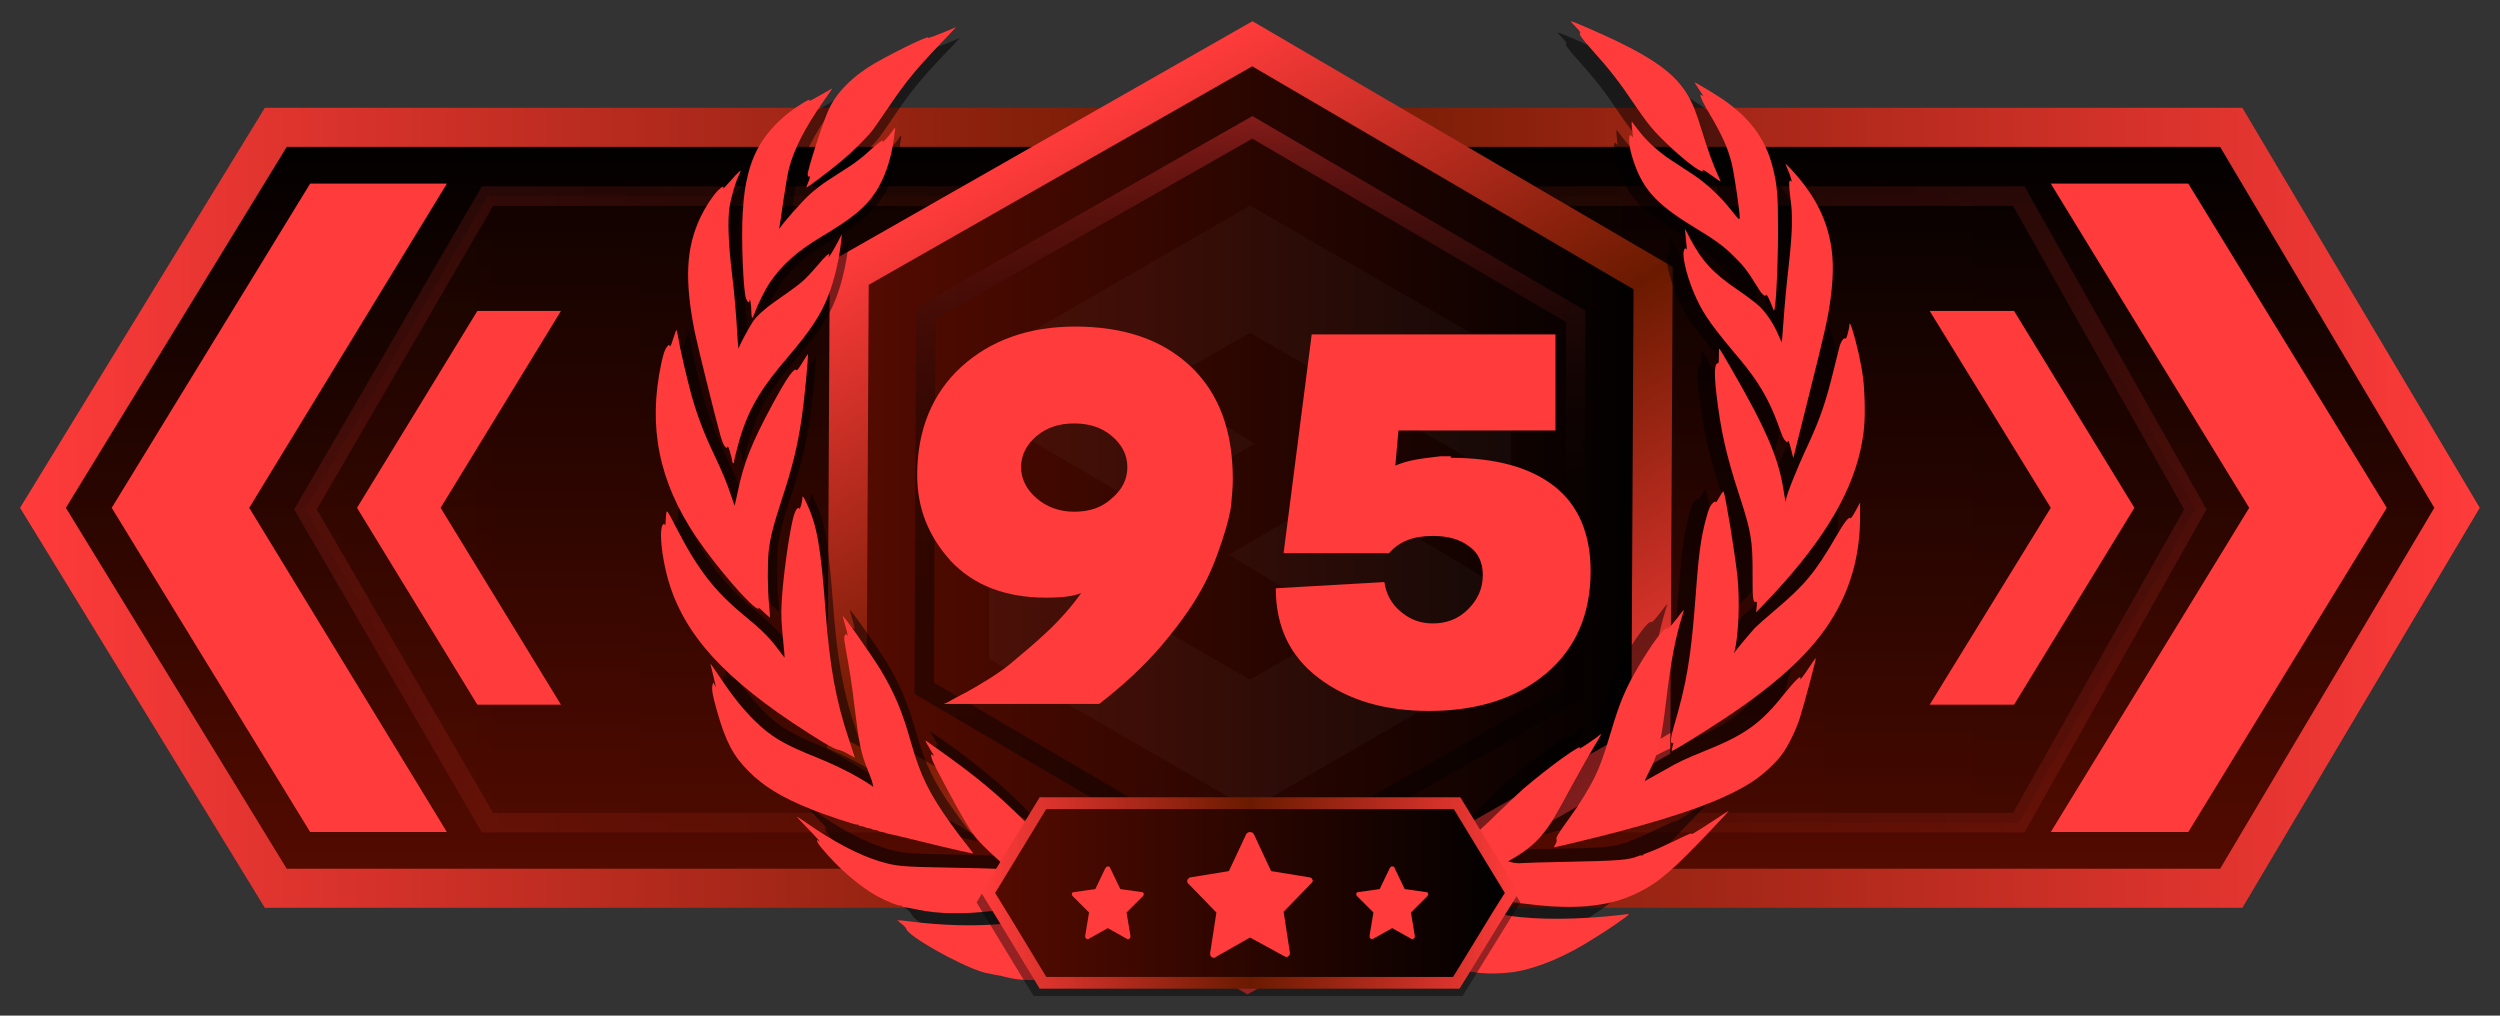 <?xml version="1.0" encoding="utf-8"?>
<!-- Generator: Adobe Illustrator 26.5.0, SVG Export Plug-In . SVG Version: 6.00 Build 0)  -->
<!DOCTYPE svg PUBLIC "-//W3C//DTD SVG 1.1//EN" "http://www.w3.org/Graphics/SVG/1.1/DTD/svg11.dtd">
<svg version="1.1" id="Слой_1" xmlns:x="http://ns.adobe.com/Extensibility/1.0/" xmlns:i="http://ns.adobe.com/AdobeIllustrator/10.0/" xmlns:graph="http://ns.adobe.com/Graphs/1.0/"
	 xmlns="http://www.w3.org/2000/svg" xmlns:xlink="http://www.w3.org/1999/xlink" x="0px" y="0px" width="32px" height="13px"
	 viewBox="0 0 32 13" enable-background="new 0 0 32 13" xml:space="preserve">
<rect x="0" y="0" width="32" height="13" fill="#333333" stroke="none"/>
<g id="Слой_2_00000130634481425766484510000018359620943738379160_">
	
		<linearGradient id="bf40b9e8-0c94-42ad-80ba-5cf3e3f7e7f9_00000016067827478472711310000009926870516182797755_" gradientUnits="userSpaceOnUse" x1="16" y1="997.369" x2="16" y2="987.631" gradientTransform="matrix(1 0 0 1 0 -986)">
		<stop  offset="2.200000e-06" style="stop-color:#550B00"/>
		<stop  offset="1" style="stop-color:#000000"/>
	</linearGradient>
	
		<linearGradient id="bf40b9e8-0c94-42ad-80ba-5cf3e3f7e7f9_00000021087177246347409520000006870153369586741647_" gradientUnits="userSpaceOnUse" x1="0.261" y1="-978.5" x2="31.737" y2="-978.5" gradientTransform="matrix(1 0 0 -1 0 -972)">
		<stop  offset="6.000000e-07" style="stop-color:#FF3B3B"/>
		<stop  offset="0.501" style="stop-color:#6A1A00"/>
		<stop  offset="1" style="stop-color:#FF3B3B"/>
	</linearGradient>
	
		<polygon id="bf40b9e8-0c94-42ad-80ba-5cf3e3f7e7f9" fill="url(#bf40b9e8-0c94-42ad-80ba-5cf3e3f7e7f9_00000016067827478472711310000009926870516182797755_)" stroke="url(#bf40b9e8-0c94-42ad-80ba-5cf3e3f7e7f9_00000021087177246347409520000006870153369586741647_)" stroke-width="0.5" stroke-miterlimit="10" points="
		28.56,11.37 3.53,11.37 0.55,6.5 3.53,1.63 28.56,1.63 31.45,6.5 	"/>
	
		<linearGradient id="bf40b9e8-0c94-42ad-80ba-5cf3e3f7e7f9_00000121251724383135266510000015700542420047937155_" gradientUnits="userSpaceOnUse" x1="3.91" y1="992.518" x2="28.096" y2="992.518" gradientTransform="matrix(1 0 0 1 0 -986)">
		<stop  offset="2.200000e-06" style="stop-color:#550B00"/>
		<stop  offset="1" style="stop-color:#000000"/>
	</linearGradient>
	
		<linearGradient id="bf40b9e8-0c94-42ad-80ba-5cf3e3f7e7f9_00000064339979901089181880000011418001941616956844_" gradientUnits="userSpaceOnUse" x1="3.766" y1="-978.518" x2="28.239" y2="-978.518" gradientTransform="matrix(1 0 0 -1 0 -972)">
		<stop  offset="3.000000e-07" style="stop-color:#FF3B3B"/>
		<stop  offset="0.501" style="stop-color:#6A1A00"/>
		<stop  offset="1" style="stop-color:#FF3B3B"/>
	</linearGradient>
	
		<polygon id="bf40b9e8-0c94-42ad-80ba-5cf3e3f7e7f9_00000037673398340690878230000005844033888105696945_" opacity="0.15" fill="url(#bf40b9e8-0c94-42ad-80ba-5cf3e3f7e7f9_00000121251724383135266510000015700542420047937155_)" stroke="url(#bf40b9e8-0c94-42ad-80ba-5cf3e3f7e7f9_00000064339979901089181880000011418001941616956844_)" stroke-width="0.25" stroke-miterlimit="10" enable-background="new    " points="
		25.84,10.53 6.24,10.53 3.91,6.52 6.24,2.51 25.84,2.51 28.1,6.52 	"/>
	<g id="chevron_right">
		<g>
			<polygon fill="#FF3B3B" points="30.55,6.5 28.01,10.65 26.25,10.65 28.79,6.5 26.25,2.35 28.01,2.35 			"/>
		</g>
	</g>
	<g id="chevron_left">
		<g>
			<polygon fill="#FF3B3B" points="3.19,6.5 5.72,10.65 3.97,10.65 1.43,6.5 3.97,2.35 5.72,2.35 			"/>
		</g>
	</g>
	<g id="chevron_left_small">
		<g>
			<polygon fill="#FF3B3B" points="5.64,6.5 7.18,9.02 6.11,9.02 4.57,6.5 6.11,3.98 7.18,3.98 			"/>
		</g>
	</g>
	<g id="chevron_right_small">
		<g>
			<polygon fill="#FF3B3B" points="27.32,6.5 25.78,9.02 24.7,9.02 26.25,6.5 24.7,3.98 25.78,3.98 			"/>
		</g>
	</g>
</g>
<linearGradient id="SVGID_1_" gradientUnits="userSpaceOnUse" x1="10.842" y1="992.5" x2="21.158" y2="992.5" gradientTransform="matrix(1 0 0 1 0 -986)">
	<stop  offset="2.200000e-06" style="stop-color:#550B00"/>
	<stop  offset="1" style="stop-color:#000000"/>
</linearGradient>
<linearGradient id="SVGID_00000059995437928119253450000009139683716275277239_" gradientUnits="userSpaceOnUse" x1="18.704" y1="997.184" x2="13.296" y2="987.816" gradientTransform="matrix(1 0 0 1 0 -986)">
	<stop  offset="6.000000e-07" style="stop-color:#FF3B3B"/>
	<stop  offset="0.501" style="stop-color:#6A1A00"/>
	<stop  offset="1" style="stop-color:#FF3B3B"/>
</linearGradient>
<polygon fill="url(#SVGID_1_)" stroke="url(#SVGID_00000059995437928119253450000009139683716275277239_)" stroke-width="0.5" stroke-miterlimit="10" points="
	16.03,0.56 21.16,3.56 21.13,9.5 15.97,12.44 10.84,9.44 10.87,3.5 "/>
<linearGradient id="SVGID_00000082369432418642539190000002669169159390512021_" gradientUnits="userSpaceOnUse" x1="16" y1="997.381" x2="16" y2="987.487" gradientTransform="matrix(1 0 0 1 0 -986)">
	<stop  offset="1.065558e-08" style="stop-color:#000000"/>
	<stop  offset="0.373" style="stop-color:#020000"/>
	<stop  offset="0.507" style="stop-color:#090202"/>
	<stop  offset="0.603" style="stop-color:#140505"/>
	<stop  offset="0.68" style="stop-color:#250909"/>
	<stop  offset="0.746" style="stop-color:#3B0E0E"/>
	<stop  offset="0.805" style="stop-color:#571414"/>
	<stop  offset="0.858" style="stop-color:#771C1C"/>
	<stop  offset="0.907" style="stop-color:#9D2424"/>
	<stop  offset="0.952" style="stop-color:#C82E2E"/>
	<stop  offset="0.993" style="stop-color:#F63939"/>
	<stop  offset="1" style="stop-color:#FF3B3B"/>
</linearGradient>
<polygon opacity="0.42" fill="none" stroke="url(#SVGID_00000082369432418642539190000002669169159390512021_)" stroke-width="0.25" stroke-miterlimit="10" enable-background="new    " points="
	16.03,1.63 20.17,4.05 20.15,8.86 15.97,11.24 11.83,8.81 11.85,4.01 "/>
<g id="stilcs_logo" opacity="0.03">
	<polygon fill="#FFFFFF" points="12.66,6.77 12.66,8.43 16,10.36 19.34,8.43 19.34,7.6 17.14,6.28 15.73,7.1 17.22,8 16,8.7 	"/>
	<polygon fill="#FFFFFF" points="16,2.63 19.34,4.56 19.34,6.18 16,4.26 14.83,4.93 16.06,5.68 14.65,6.49 12.66,5.32 12.66,4.56 	
		"/>
</g>
<g id="wreath_00000036943197962810880220000016227338003526784933_" transform="translate(0,1062) scale(0.1,-0.1)" opacity="0.5">
	<path d="M199.96,10615.16c0.45-0.45,0.63-0.72,0.54-0.75c-0.23-0.07,0.2-0.68,1.46-2.07c2.2-2.44,3.36-3.93,5.26-6.76
		c0.68-1.02,1.63-2.31,2.09-2.87c1.28-1.54,4.04-4.07,5.54-5.07c0.63-0.43,1.06-0.56,0.88-0.27c-0.11,0.17,0.32-0.1,1.44-0.9
		c0.44-0.31,0.8-0.56,0.8-0.53c0,0.02-0.16,0.39-0.36,0.83c-0.57,1.27-1.28,3.21-1.93,5.33c-0.33,1.09-0.78,2.39-0.97,2.88
		c-1.45,3.54-3.78,5.56-9.72,8.44c-2.09,1-5.39,2.44-5.63,2.44C199.31,10615.87,199.58,10615.56,199.96,10615.16z"/>
	<path d="M121.82,10614.71c-1.67-0.69-2.52-0.99-2.45-0.86c0.26,0.42-5.62-2.5-7.44-3.7c-2.42-1.6-4.04-3.35-4.92-5.3
		c-0.78-1.75-2.69-7.7-2.6-8.08c0.04-0.16,0.12-0.25,0.18-0.21c0.18,0.11,0.14-0.11-0.12-0.73c-0.13-0.31-0.23-0.59-0.2-0.61
		c0.07-0.07,2.79,1.99,4.33,3.28c1.44,1.2,3.1,2.85,3.91,3.86c0.23,0.3,1.05,1.48,1.83,2.63c2.24,3.31,3.42,4.77,6.6,8.11
		c1.08,1.12,1.95,2.06,1.93,2.05C122.85,10615.14,122.38,10614.93,121.82,10614.71z"/>
	<path d="M214.75,10608.26c0-0.04,0.2-0.37,0.45-0.74c0.68-1,0.72-1.08,0.44-0.86c-0.47,0.37-0.07-0.59,0.88-2.2
		c1.59-2.68,2.31-4.27,2.81-6.23c0.32-1.28,1.06-6.34,1-6.84c-0.04-0.26-0.16-0.14-1.04,0.97c-1.36,1.73-3.11,3.36-4.76,4.45
		c-0.74,0.49-1.96,1.29-2.71,1.78c-1.59,1.04-3.11,2.43-4.09,3.74c-0.38,0.5-0.74,0.97-0.79,1.03c-0.08,0.11-0.05-0.51,0.08-1.59
		c0.05-0.36,0.04-0.38-0.11-0.19c-0.44,0.6-0.44-0.9-0.01-2.4c1.17-4.01,2.87-5.96,7.83-8.96c2.39-1.45,3.48-2.22,4.64-3.35
		c1.26-1.2,1.95-2.07,2.88-3.61c0.8-1.33,1.21-1.75,1.34-1.39c0.06,0.18,0.48-0.67,0.93-1.91c0.24-0.65,0.54,4.74,0.55,9.72
		c0,4.63-0.1,5.82-0.67,8.07c-0.9,3.5-2.8,6.09-6.23,8.44C217.05,10606.97,214.75,10608.36,214.75,10608.26z"/>
	<path d="M106.05,10606.72c-0.75-0.43-1.39-0.78-1.42-0.78c-0.02,0,0,0.06,0.04,0.13c0.18,0.29-1.4-0.65-2.39-1.42
		c-2.83-2.19-4.47-4.6-5.25-7.75c-0.39-1.57-0.51-2.48-0.68-4.83c-0.2-3.04,0.06-9.84,0.43-10.7c0.18-0.44,0.41-0.55,0.43-0.2
		c0.04,0.45,0.2-0.56,0.22-1.3c0-0.43,0.05-0.83,0.1-0.86c0.04-0.05,0.19,0.26,0.35,0.68c0.35,1,1.26,2.81,1.87,3.72
		c1.48,2.19,3.34,3.84,6.4,5.68c3.89,2.32,5.49,3.64,6.75,5.55c1.11,1.69,1.91,3.99,2.26,6.53c0.07,0.56,0.16,1.11,0.18,1.23
		c0.06,0.35-0.11,0.23-0.44-0.31c-0.29-0.44-1.34-1.57-1.12-1.18c0.26,0.44-0.54-0.12-1.83-1.32c-0.54-0.51-1.54-1.28-2.21-1.72
		c-0.66-0.43-1.85-1.2-2.64-1.71c-0.81-0.51-1.89-1.36-2.49-1.92c-0.98-0.92-3.17-3.4-3.53-3.98c-0.16-0.24-0.16-0.23-0.1,0.16
		c0.05,0.23,0.26,1.72,0.49,3.3c0.24,1.59,0.54,3.31,0.67,3.83c0.65,2.48,2.01,5.13,4.34,8.46c1,1.43,1.06,1.52,1,1.52
		C107.42,10607.5,106.8,10607.15,106.05,10606.72z"/>
	<path d="M226.33,10597.43c0.35-0.77,0.61-1.75,0.38-1.42c-0.25,0.37-0.28-0.51-0.07-2.01c0.32-2.25,0.28-4.31-0.23-8.74
		c-0.24-2.07-0.51-5-0.61-6.51c-0.11-1.52-0.2-2.76-0.22-2.79c-0.02-0.01-0.22,0.38-0.43,0.9c-0.53,1.28-1.45,2.69-2.33,3.55
		c-0.41,0.39-1.65,1.34-2.76,2.09c-3.07,2.09-4.47,3.61-5.98,6.52l-0.55,1.08l0.07-0.84c0.04-0.46,0.1-1.08,0.13-1.38
		c0.02-0.3,0.02-0.47-0.02-0.38c-0.12,0.26-0.28,0.16-0.35-0.24c-0.18-0.93,0.59-3.73,1.61-5.91c0.96-2.03,2.01-3.52,5.31-7.42
		c2.32-2.76,3.7-5.08,4.8-8.12c0.62-1.72,0.68-1.87,0.98-2.15c0.19-0.19,0.2-0.19,0.28,0.01c0.05,0.14,0.18-0.19,0.37-0.96
		l0.29-1.16l1.94,7.75c2.01,8,2.42,9.84,2.71,12.14c0.43,3.25,0.36,5.54-0.23,7.88c-0.73,2.92-2.27,5.58-4.75,8.22
		c-0.32,0.33-0.61,0.62-0.63,0.62C226.02,10598.17,226.15,10597.83,226.33,10597.43z"/>
	<path d="M95.44,10596.71c-0.32-0.35-0.81-0.9-1.1-1.22c-0.29-0.33-0.48-0.5-0.43-0.39c0.13,0.35-0.17,0.23-0.68-0.29
		c-0.62-0.62-1.55-2.06-2.14-3.28c-1.82-3.83-2.01-7.84-0.71-14.35c0.35-1.7,2.51-10.44,3.18-12.82c0.32-1.16,0.73-1.82,0.87-1.41
		c0.05,0.14,0.16-0.07,0.33-0.67c0.14-0.49,0.26-0.98,0.26-1.09c0-0.11,0.06-0.24,0.12-0.27c0.07-0.04,0.12,0.02,0.12,0.14
		c0,0.35,0.68,2.92,1.09,4.07c1.06,3.06,2.48,5.33,5.6,8.98c2.83,3.34,4.07,5.2,5.02,7.62c0.77,1.94,1.39,4.6,1.63,6.94l0.07,0.72
		l-0.47-0.9c-0.5-0.97-1.06-1.91-1.16-1.91c-0.02,0-0.02,0.08,0.02,0.19c0.17,0.43-0.45-0.1-1.3-1.12
		c-0.48-0.57-1.18-1.35-1.59-1.75c-0.65-0.63-1.17-1.03-3.8-2.87c-1.33-0.93-2.3-1.82-2.76-2.51c-0.59-0.9-1.72-3.01-1.77-3.34
		c-0.02-0.14-0.08,0.38-0.13,1.17c-0.2,3.52-0.37,5.33-0.69,8.07c-0.45,3.74-0.56,6.77-0.3,8.4c0.2,1.24,0.78,3.19,1.17,3.96
		c0.13,0.26,0.22,0.49,0.18,0.51C96.05,10597.31,95.76,10597.06,95.44,10596.71z"/>
	<path d="M234,10578.15c0-0.47-0.39-1.89-0.48-1.75c-0.16,0.25-0.55-0.26-0.75-0.97c-0.1-0.36-0.42-1.67-0.73-2.92
		c-0.96-3.93-1.7-6.09-3.23-9.39c-1.33-2.82-2.7-6.28-2.7-6.76c0-0.5-0.12-0.02-0.3,1.15c-0.6,3.99-2.18,7.68-6.55,15.24
		c-0.72,1.25-1.36,2.33-1.42,2.39c-0.07,0.07-0.1-0.24-0.08-0.84c0.02-0.68-0.01-0.96-0.12-0.96c-0.42,0-0.48-1.2-0.19-3.71
		c0.54-4.62,1.22-7.69,2.81-12.56c1.53-4.68,1.71-5.73,1.7-9.97c-0.01-3.05,0.05-3.56,0.41-3.43c0.14,0.05,0.16-0.06,0.1-0.62
		l-0.06-0.68l0.98,1.02c6.83,7.09,10.68,13.24,12,19.16c0.47,2.12,0.59,3.59,0.51,6.14c-0.07,2.31-0.23,3.5-0.74,5.86
		C234.61,10576.92,234,10578.85,234,10578.15z"/>
	<path d="M87.69,10576.38c-0.24-0.77-0.36-1.04-0.42-0.9c-0.07,0.21-0.08,0.21-0.28,0c-0.31-0.33-0.53-0.93-0.79-2.19
		c-1.67-7.81-0.31-14.64,4.32-21.53c2.54-3.77,7.03-8.97,7.77-8.97c0.06,0,0.06,0.07,0.01,0.16c-0.05,0.07,0.25-0.18,0.65-0.56
		c0.41-0.39,0.75-0.69,0.78-0.66c0.02,0.02-0.02,0.75-0.11,1.6c-0.19,1.92-0.2,5.07-0.05,6.61c0.18,1.64,0.59,3.25,1.63,6.42
		c1.34,4.09,1.95,6.58,2.49,10.17c0.32,2.17,0.86,7.81,0.75,7.92c-0.02,0.02-0.33-0.46-0.68-1.04c-0.36-0.6-0.67-1.03-0.72-0.96
		c-0.26,0.43-1.16-0.84-3-4.25c-2.57-4.76-3.58-7.28-4.31-10.82c-0.2-0.96-0.38-1.75-0.39-1.76c-0.01-0.01-0.18,0.44-0.36,1.02
		c-0.51,1.59-1.14,3.11-2.26,5.48c-1.28,2.7-2.06,4.81-2.77,7.38c-0.59,2.15-1.39,5.63-1.63,7.09c-0.08,0.49-0.18,0.88-0.23,0.88
		C88.06,10577.48,87.88,10576.98,87.69,10576.38z"/>
	<path d="M217.82,10556.69c-0.24-0.44-0.44-0.73-0.44-0.65c0,0.29-0.47-0.08-0.73-0.59c-0.32-0.63-0.88-2.85-1.11-4.35
		c-0.26-1.73-0.39-3.07-0.67-6.7c-0.57-7.69-1.11-10.86-2.75-16.4c-0.38-1.29-0.43-2.09-0.1-1.89c0.13,0.08,0.12,0.04-0.11-0.78
		c-0.07-0.3-0.07-0.3,0.63,0.1c1.54,0.87,5.84,3.61,7.76,4.96c6.6,4.63,10.37,8.55,12.63,13.17c1.6,3.29,2.38,6.78,2.38,10.7v1.73
		l-0.56-1.05c-0.31-0.57-0.6-0.98-0.63-0.92c-0.18,0.29-0.75-0.45-1.85-2.37c-2.52-4.34-3.84-5.93-7.47-8.99
		c-1.15-0.97-2.28-1.97-2.52-2.22c-0.63-0.69-2.32-2.7-2.49-2.98l-0.14-0.24l0.06,0.24c0.51,1.95,0.68,6.34,0.38,9.27
		c-0.31,2.91-1.49,10.17-1.73,10.61C218.3,10557.45,218.09,10557.2,217.82,10556.69z"/>
	<path d="M103.76,10556.56c0-0.47-0.29-1.45-0.37-1.3c-0.2,0.32-0.57-0.27-0.81-1.33c-0.57-2.46-1.27-7.65-1.39-10.42
		c-0.08-1.6-0.05-2.34,0.3-5.86c0.05-0.49,0.07-0.91,0.07-0.92c-0.01-0.01-0.33,0.42-0.73,0.94c-1.11,1.51-2.12,2.51-4.13,4.16
		c-3.91,3.21-5.94,5.85-8.78,11.36c-0.93,1.82-1,1.91-1.08,1.55c-0.04-0.22-0.07-0.69-0.08-1.06c0-0.41-0.04-0.59-0.1-0.45
		c-0.07,0.21-0.1,0.21-0.25,0.02c-0.39-0.48-0.26-2.82,0.31-5.43c1.58-7.12,6.18-12.7,15.74-19.12c3.17-2.12,5.3-3.38,5.75-3.42
		c0.22-0.02,0.78-0.25,1.23-0.53c0.45-0.26,0.84-0.47,0.85-0.47c0.01,0.01-0.3,0.98-0.69,2.14c-1.69,5.01-2.44,9.18-2.98,16.36
		c-0.57,7.68-1.04,10.37-2.27,13.01C103.89,10556.81,103.76,10556.97,103.76,10556.56z"/>
	<path d="M212.44,10541.48c-0.66-0.85-0.97-1.17-1.1-1.11c-0.38,0.14-1.85-1.81-3.64-4.83c-1.57-2.67-2.3-4.4-3.37-8.05
		c-0.84-2.82-1.38-4.33-2.05-5.68c-0.72-1.42-1.9-3.36-3-4.87c-1.65-2.3-1.78-2.51-1.72-2.83c0.04-0.19-0.02-0.43-0.18-0.63
		c-0.12-0.19-0.18-0.33-0.11-0.33c0.18,0,5.17,1.21,7.61,1.84c8.6,2.25,13.88,4.22,17.21,6.43c1.15,0.77,2.67,2.17,3.43,3.18
		c0.8,1.06,1.7,2.87,2.26,4.53c0.49,1.5,2.08,7.44,2.01,7.52c-0.04,0.02-0.36-0.43-0.73-1c-0.73-1.11-1.33-1.89-1.21-1.54
		c0.22,0.61-0.67-0.24-2.13-2.07c-2.85-3.55-4.8-4.94-9.78-6.94c-2.31-0.93-3.29-1.39-4.72-2.22c-0.66-0.37-1.48-0.84-1.84-1.03
		c-0.36-0.18-0.73-0.41-0.81-0.48c-0.1-0.08,0.11,0.42,0.47,1.11c1.2,2.32,1.54,3.75,2.19,9.14c0.56,4.71,1.1,7.51,2.02,10.5
		c0.1,0.31,0.17,0.56,0.14,0.56C213.37,10542.68,212.94,10542.14,212.44,10541.48z"/>
	<path d="M108.79,10541.88c0-0.05,0.14-0.55,0.3-1.1c0.31-1.06,0.38-1.53,0.19-1.22c-0.08,0.13-0.13,0.12-0.24-0.08
		c-0.1-0.18-0.08-0.49,0.04-1.18c0.62-3.46,0.83-4.74,1.15-7.45c0.6-4.94,0.81-5.99,1.69-8.12c0.26-0.63,0.53-1.35,0.57-1.6
		l0.11-0.45l-0.31,0.21c-1.93,1.27-4.05,2.36-6.9,3.5c-4.01,1.6-5.56,2.54-7.59,4.54c-1.4,1.38-2.76,3.08-4.27,5.36
		c-0.63,0.93-1.16,1.7-1.17,1.7c-0.02,0,0.08-0.5,0.24-1.1c0.16-0.61,0.31-1.27,0.35-1.47l0.07-0.36l-0.17,0.3l-0.17,0.3l-0.08-0.33
		c-0.13-0.51,0.02-1.36,0.6-3.38c1.06-3.71,1.97-5.42,3.89-7.34c1.87-1.88,4.11-3.25,7.71-4.7c1.73-0.71,5.67-2.02,5.8-1.94
		c0.06,0.04,0.12,0.01,0.14-0.05c0.01-0.06,0.2-0.13,0.39-0.16c0.2-0.02,0.38-0.07,0.42-0.12c0.04-0.04,0.23-0.1,0.42-0.12
		c0.2-0.02,0.38-0.07,0.42-0.12c0.04-0.04,0.23-0.1,0.42-0.12c0.2-0.02,0.38-0.07,0.43-0.12c0.04-0.05,0.22-0.11,0.42-0.13
		c0.19-0.02,0.42-0.07,0.49-0.12c0.07-0.05,0.29-0.11,0.48-0.13c0.18-0.01,1.97-0.44,3.98-0.94c3.3-0.81,6.36-1.52,6.42-1.47
		c0.01,0.01-0.38,0.53-0.87,1.15c-0.5,0.62-1.35,1.76-1.89,2.51c-2.7,3.77-3.79,5.97-4.98,10.11c-1.11,3.95-2.06,6.18-3.79,9.08
		C112.24,10537.25,108.79,10542.19,108.79,10541.88z"/>
	<path d="M202.89,10527.08c-0.32-0.3-2.55-1.79-2.45-1.65c0.53,0.85-3.76-2.22-7.04-5.05c-0.45-0.39-1.96-1.83-3.35-3.18
		c-3.26-3.21-3.78-3.53-9.16-5.63c-1.18-0.47-2.12-0.88-2.09-0.93c0.04-0.05-0.2-0.19-0.54-0.31c-0.32-0.13-0.59-0.28-0.59-0.31
		c0-0.05,0.14-0.14,0.33-0.2c0.18-0.07,0.25-0.13,0.17-0.13c-0.08-0.01-0.12-0.06-0.08-0.13c0.04-0.06,0-0.12-0.08-0.12
		c-0.08-0.01,0-0.1,0.2-0.2c0.19-0.11,0.79-0.24,1.32-0.29c0.53-0.06,1.48-0.24,2.13-0.39c0.65-0.17,1.27-0.26,1.38-0.23
		c0.13,0.06,0.16,0.04,0.08-0.08c-0.07-0.12-0.02-0.13,0.23-0.07c0.17,0.04,0.31,0.04,0.31-0.02c0-0.05,0.2-0.11,0.44-0.11
		c0.25-0.01,0.47-0.07,0.49-0.14c0.02-0.07,0.08-0.11,0.14-0.07c0.06,0.04,0.77-0.1,1.58-0.29c6.47-1.55,11.94-2.12,15.82-1.63
		c2.31,0.29,3.79,0.72,5.74,1.67c2.42,1.2,4.23,2.76,9.03,7.82c1.22,1.28,2.15,2.3,2.09,2.27c-0.07-0.02-0.9-0.56-1.85-1.2
		c-2.02-1.34-3-1.91-2.76-1.61c0.1,0.11-0.83-0.29-2.03-0.88c-1.21-0.59-2.64-1.23-3.18-1.42c-0.54-0.18-0.94-0.38-0.9-0.43
		c0.05-0.06,0.02-0.06-0.05-0.02c-0.08,0.05-0.32,0.01-0.54-0.08c-1.1-0.45-2.56-0.57-8.36-0.68c-3.12-0.06-5.88-0.14-6.12-0.18
		c-0.25-0.04-0.72-0.01-1.05,0.07l-0.61,0.14l0.81,0.49c1.66,0.99,2.73,1.91,3.78,3.28c0.84,1.09,1.23,1.77,3.3,5.58
		c1.06,1.96,2.34,4.21,2.83,5.01C203.12,10527.11,203.26,10527.43,202.89,10527.08z"/>
	<path d="M119.07,10526.36c0-0.04,0.23-0.43,0.49-0.87c0.28-0.45,0.53-0.86,0.56-0.93c0.04-0.06-0.02-0.05-0.13,0.05
		c-0.43,0.35-0.2-0.47,0.5-1.82c1.87-3.58,3.35-6.24,4.14-7.44c0.84-1.27,1.38-1.83,3.66-3.92c0.57-0.51,0.73-0.72,0.6-0.79
		c-0.13-0.08-0.13-0.12,0-0.18c0.1-0.04-0.26-0.04-0.79,0c-0.53,0.04-3.37,0.12-6.34,0.17c-5.74,0.11-6.33,0.16-8.43,0.79
		c-2.56,0.78-5.69,2.42-9.01,4.74c-0.65,0.44-1.21,0.81-1.26,0.81c-0.04,0,0.43-0.53,1.05-1.16c1.28-1.32,2.1-2.24,1.71-1.9
		c-0.3,0.25-0.35,0.16-0.12-0.25c0.29-0.53,1.94-2.34,3.06-3.37c1.53-1.41,3.12-2.6,4.41-3.28c1.2-0.63,2.62-1.2,2.77-1.1
		c0.05,0.04,0.12,0.01,0.14-0.05c0.01-0.07,0.23-0.14,0.45-0.17c0.23-0.04,0.96-0.17,1.61-0.31c5.08-1.05,12.08-0.23,22.6,2.68
		c2.03,0.57,3.61,1.05,3.71,1.16c0.04,0.02-0.41,0.23-0.99,0.45c-4.71,1.77-7.79,3.11-9.17,4.01c-0.32,0.2-1.72,1.51-3.11,2.89
		c-3.16,3.15-5.88,5.42-10.34,8.59c-0.83,0.57-1.57,1.11-1.64,1.17C119.14,10526.39,119.07,10526.41,119.07,10526.36z"/>
	<path d="M206.57,10504.84c0-0.19-3.01-2.24-4.18-2.92c-3.6-2.33-7.09-3.79-10.01-4.28c-2.04-0.29-4.47-0.29-6.32,0.19h-0.1
		c-0.39,0.1-0.68,0.19-0.78,0.19c-0.1-0.1-0.1-0.1-0.1,0c0,0.1-0.1,0.1-0.19,0.1c-0.19-0.1-2.04,0.68-3.21,1.26
		c-1.17,0.68-2.82,1.75-5.54,3.69c-3.21,2.23-5.34,3.5-6.9,3.98c-0.29,0.1-0.49,0.19-0.58,0.19c-0.1,0.19-1.56,0.39-2.91,0.39
		c-1.17,0-1.36,0-1.56-0.2c-0.1-0.1-0.19-0.19-0.19-0.19c0.1,0,0.1,0,0.19-0.1c0.1-0.1,0.68-0.39,1.26-0.78
		c3.89-2.04,9.33-5.73,14.67-9.81c0.1-0.1,0.29-0.19,0.39-0.29h-5.73c-3.21,3.01-5.44,4.86-8.36,6.71
		c-1.75,1.17-4.47,2.53-5.83,3.01l-0.87,0.29l-0.68-0.29c-1.85-0.68-5.25-2.92-7.97-5.05c-1.85-1.46-3.4-2.92-5.34-4.67h-5.54v0.1
		c0.39,0.58,5.15,3.98,9.43,6.9c3.3,2.23,3.89,2.72,3.89,3.11c0,0.19-0.1,0.19-0.39,0.1c-2.04-0.39-4.37-1.65-9.33-5.25
		c-4.28-3.11-7.09-4.28-10.4-4.47c-0.1-0.1-0.29-0.1-0.39-0.1c-1.65-0.1-2.82,0-4.57,0.49c-0.58,0.1-1.17,0.19-1.46,0.29
		c-1.75,0.1-8.55,3.69-10.01,5.15c-0.19,0.19-0.29,0.39-0.29,0.39c0,0.1-0.19,0.29-0.39,0.49c-0.29,0.2-0.58,0.49-0.58,0.49
		c-0.1,0-0.1,0-0.1,0.1c0,0,0.49,0,1.17-0.1c4.47-0.58,8.75-0.68,12.44-0.29c1.26,0.19,2.53,0.39,3.6,0.68
		c0.58,0.1,1.07,0.29,1.17,0.29c0.1,0.1,0.19,0.1,0.29,0c0.19,0,0.19,0,0.19,0.1c-0.1,0.1-0.1,0.1,0,0.1c0.1,0,0.29,0,0.39,0.1
		c0.1,0,0.78,0.29,1.46,0.49c2.33,0.78,5.05,2.14,5.44,2.53c0.1,0.19,0.39,0.39,0.97,0.49c1.85,0.39,2.14,0.49,3.11,0.88
		c0.58,0.19,1.26,0.39,1.46,0.39c0.19,0.1,0.87,0.19,1.36,0.29c3.11,0.78,5.83,0.68,9.52-0.39l1.65-0.49l0.87,0.29
		c1.26,0.58,3.01,1.07,3.11,1.07c0-0.1,0.19,0,0.39,0c0.68,0.29,2.82,0.68,4.08,0.68c3.5,0.29,6.32-0.39,11.17-2.62
		c4.47-2.04,7.48-3.11,10.88-3.69c0.39-0.1,0.87-0.1,1.26-0.19c3.69-0.58,9.04-0.49,14.09,0.1
		C206.18,10504.84,206.57,10504.84,206.57,10504.84z"/>
</g>
<g id="wreath" transform="translate(0,1062) scale(0.1,-0.1)">
	<g>
		<path fill="#FF3B3B" d="M201.71,10616.54c0.47-0.47,0.65-0.74,0.55-0.78c-0.23-0.07,0.21-0.7,1.5-2.13
			c2.26-2.51,3.46-4.05,5.42-6.95c0.7-1.05,1.67-2.38,2.15-2.95c1.32-1.59,4.16-4.18,5.7-5.22c0.65-0.44,1.1-0.58,0.91-0.28
			c-0.11,0.17,0.33-0.1,1.48-0.92c0.46-0.32,0.82-0.58,0.82-0.54c0,0.02-0.16,0.41-0.37,0.85c-0.59,1.3-1.32,3.3-1.98,5.49
			c-0.34,1.12-0.8,2.46-1,2.97c-1.49,3.64-3.89,5.72-10.01,8.69c-2.15,1.03-5.55,2.51-5.8,2.51
			C201.03,10617.26,201.31,10616.94,201.71,10616.54z"/>
		<path fill="#FF3B3B" d="M121.29,10616.07c-1.72-0.71-2.6-1.02-2.52-0.89c0.27,0.43-5.78-2.57-7.66-3.8
			c-2.49-1.65-4.16-3.45-5.06-5.45c-0.8-1.8-2.77-7.93-2.67-8.32c0.04-0.16,0.12-0.26,0.18-0.22c0.18,0.11,0.15-0.11-0.12-0.75
			c-0.14-0.32-0.23-0.6-0.21-0.63c0.07-0.07,2.87,2.04,4.46,3.37c1.48,1.23,3.19,2.93,4.02,3.98c0.23,0.31,1.08,1.53,1.88,2.71
			c2.3,3.41,3.52,4.91,6.79,8.34c1.11,1.16,2.01,2.12,1.98,2.1C122.35,10616.51,121.87,10616.3,121.29,10616.07z"/>
		<path fill="#FF3B3B" d="M216.92,10609.44c0-0.04,0.21-0.38,0.47-0.76c0.7-1.03,0.74-1.11,0.46-0.89c-0.48,0.38-0.07-0.6,0.91-2.26
			c1.64-2.76,2.38-4.39,2.89-6.41c0.33-1.32,1.1-6.52,1.03-7.04c-0.04-0.27-0.16-0.15-1.07,1c-1.4,1.78-3.2,3.46-4.9,4.58
			c-0.76,0.5-2.02,1.33-2.79,1.83c-1.64,1.07-3.2,2.5-4.21,3.85c-0.39,0.52-0.76,1-0.81,1.06c-0.09,0.11-0.05-0.53,0.09-1.64
			c0.05-0.37,0.04-0.39-0.11-0.2c-0.46,0.62-0.46-0.92-0.01-2.47c1.21-4.12,2.95-6.13,8.06-9.22c2.46-1.49,3.58-2.29,4.78-3.45
			c1.29-1.23,2.01-2.13,2.97-3.72c0.82-1.37,1.24-1.8,1.38-1.43c0.06,0.18,0.49-0.69,0.96-1.97c0.25-0.66,0.55,4.87,0.57,10.01
			c0,4.76-0.1,5.99-0.69,8.31c-0.92,3.61-2.88,6.26-6.41,8.69C219.29,10608.11,216.92,10609.53,216.92,10609.44z"/>
		<path fill="#FF3B3B" d="M105.05,10607.85c-0.78-0.44-1.43-0.8-1.46-0.8c-0.02,0,0,0.06,0.04,0.14c0.18,0.29-1.44-0.67-2.46-1.46
			c-2.92-2.25-4.6-4.74-5.4-7.98c-0.41-1.61-0.53-2.55-0.7-4.97c-0.21-3.13,0.06-10.13,0.44-11.02c0.18-0.46,0.42-0.57,0.44-0.21
			c0.04,0.47,0.21-0.58,0.22-1.34c0-0.44,0.05-0.85,0.1-0.89c0.04-0.05,0.2,0.27,0.36,0.7c0.36,1.03,1.29,2.89,1.92,3.83
			c1.53,2.25,3.43,3.95,6.58,5.85c4,2.39,5.65,3.74,6.94,5.71c1.14,1.74,1.97,4.11,2.33,6.72c0.07,0.58,0.16,1.14,0.18,1.27
			c0.06,0.36-0.11,0.23-0.46-0.32c-0.3-0.46-1.38-1.61-1.16-1.22c0.27,0.46-0.55-0.12-1.88-1.35c-0.55-0.53-1.59-1.32-2.28-1.77
			c-0.68-0.44-1.91-1.23-2.72-1.76c-0.84-0.53-1.94-1.4-2.56-1.98c-1.01-0.95-3.26-3.5-3.63-4.1c-0.16-0.25-0.16-0.23-0.1,0.16
			c0.05,0.23,0.27,1.77,0.5,3.4c0.25,1.64,0.55,3.41,0.69,3.94c0.66,2.55,2.07,5.28,4.47,8.7c1.03,1.48,1.1,1.56,1.03,1.56
			C106.47,10608.65,105.83,10608.29,105.05,10607.85z"/>
		<path fill="#FF3B3B" d="M228.84,10598.28c0.36-0.79,0.63-1.8,0.39-1.46c-0.26,0.38-0.28-0.53-0.07-2.07
			c0.33-2.31,0.28-4.43-0.23-9c-0.25-2.13-0.53-5.14-0.63-6.7c-0.11-1.56-0.21-2.84-0.22-2.87c-0.02-0.01-0.22,0.39-0.44,0.92
			c-0.54,1.32-1.49,2.77-2.4,3.66c-0.42,0.41-1.7,1.38-2.84,2.15c-3.16,2.15-4.6,3.72-6.15,6.71l-0.57,1.11l0.07-0.86
			c0.04-0.47,0.1-1.11,0.14-1.42c0.02-0.31,0.02-0.48-0.02-0.39c-0.12,0.27-0.28,0.16-0.36-0.25c-0.18-0.96,0.6-3.84,1.66-6.08
			c0.98-2.09,2.07-3.62,5.46-7.63c2.39-2.84,3.8-5.23,4.94-8.36c0.64-1.77,0.7-1.92,1.01-2.21c0.2-0.2,0.21-0.2,0.28,0.01
			c0.05,0.15,0.18-0.2,0.38-0.98l0.3-1.19l1.99,7.97c2.07,8.23,2.49,10.13,2.79,12.49c0.44,3.35,0.37,5.7-0.23,8.11
			c-0.75,3-2.34,5.75-4.89,8.46c-0.33,0.34-0.63,0.64-0.65,0.64C228.52,10599.05,228.66,10598.7,228.84,10598.28z"/>
		<path fill="#FF3B3B" d="M94.14,10597.55c-0.33-0.36-0.84-0.92-1.13-1.25c-0.3-0.34-0.49-0.52-0.44-0.41
			c0.14,0.36-0.17,0.23-0.7-0.3c-0.64-0.64-1.6-2.12-2.2-3.37c-1.87-3.94-2.07-8.07-0.73-14.77c0.36-1.75,2.58-10.74,3.27-13.19
			c0.33-1.19,0.75-1.87,0.9-1.45c0.05,0.15,0.16-0.07,0.34-0.69c0.15-0.5,0.27-1.01,0.27-1.12c0-0.11,0.06-0.25,0.12-0.28
			c0.07-0.04,0.12,0.02,0.12,0.15c0,0.36,0.7,3,1.12,4.18c1.1,3.15,2.55,5.49,5.76,9.24c2.92,3.43,4.18,5.35,5.17,7.84
			c0.79,1.99,1.43,4.74,1.67,7.14l0.07,0.74l-0.48-0.92c-0.52-1-1.1-1.97-1.19-1.97c-0.02,0-0.02,0.09,0.02,0.2
			c0.17,0.44-0.47-0.1-1.34-1.16c-0.49-0.59-1.22-1.39-1.64-1.8c-0.66-0.65-1.21-1.06-3.91-2.95c-1.37-0.96-2.36-1.87-2.84-2.58
			c-0.6-0.92-1.77-3.1-1.82-3.43c-0.02-0.15-0.09,0.39-0.14,1.21c-0.21,3.62-0.38,5.49-0.71,8.31c-0.47,3.85-0.58,6.97-0.31,8.64
			c0.21,1.28,0.8,3.29,1.21,4.07c0.14,0.27,0.22,0.5,0.18,0.53C94.76,10598.16,94.47,10597.9,94.14,10597.55z"/>
		<path fill="#FF3B3B" d="M236.73,10578.44c0-0.48-0.41-1.94-0.49-1.8c-0.16,0.26-0.57-0.27-0.78-1c-0.1-0.37-0.43-1.72-0.75-3
			c-0.98-4.05-1.75-6.26-3.32-9.66c-1.37-2.91-2.78-6.46-2.78-6.95c0-0.52-0.12-0.02-0.31,1.18c-0.62,4.11-2.24,7.9-6.74,15.68
			c-0.74,1.29-1.4,2.4-1.46,2.46c-0.07,0.07-0.1-0.25-0.09-0.86c0.02-0.7-0.01-0.99-0.12-0.99c-0.43,0-0.49-1.23-0.2-3.82
			c0.55-4.75,1.26-7.91,2.89-12.92c1.58-4.81,1.76-5.9,1.75-10.26c-0.01-3.14,0.05-3.67,0.42-3.53c0.15,0.05,0.16-0.06,0.1-0.64
			l-0.06-0.7l1.01,1.05c7.03,7.3,10.99,13.62,12.34,19.72c0.48,2.18,0.6,3.69,0.53,6.31c-0.07,2.38-0.23,3.61-0.76,6.03
			C237.36,10577.18,236.73,10579.17,236.73,10578.44z"/>
		<path fill="#FF3B3B" d="M86.16,10576.62c-0.25-0.79-0.37-1.07-0.43-0.92c-0.07,0.22-0.09,0.22-0.28,0
			c-0.32-0.34-0.54-0.96-0.81-2.25c-1.72-8.04-0.32-15.06,4.44-22.15c2.61-3.88,7.24-9.23,8-9.23c0.06,0,0.06,0.07,0.01,0.16
			c-0.05,0.07,0.26-0.18,0.66-0.58c0.42-0.41,0.78-0.71,0.8-0.68c0.02,0.02-0.02,0.78-0.11,1.65c-0.2,1.98-0.21,5.22-0.05,6.81
			c0.18,1.69,0.6,3.35,1.67,6.61c1.38,4.21,2.01,6.77,2.56,10.46c0.33,2.23,0.89,8.04,0.78,8.15c-0.02,0.02-0.34-0.47-0.7-1.07
			c-0.37-0.62-0.69-1.06-0.74-0.98c-0.27,0.44-1.19-0.86-3.09-4.37c-2.65-4.9-3.68-7.5-4.43-11.14c-0.21-0.98-0.39-1.8-0.41-1.81
			c-0.01-0.01-0.18,0.46-0.37,1.05c-0.53,1.64-1.17,3.2-2.33,5.64c-1.32,2.78-2.12,4.95-2.86,7.59c-0.6,2.22-1.43,5.8-1.67,7.3
			c-0.09,0.5-0.18,0.91-0.23,0.91C86.54,10577.75,86.36,10577.24,86.16,10576.62z"/>
		<path fill="#FF3B3B" d="M220.08,10556.36c-0.25-0.46-0.46-0.75-0.46-0.66c0,0.29-0.48-0.09-0.75-0.6
			c-0.33-0.65-0.91-2.93-1.14-4.48c-0.27-1.78-0.41-3.16-0.69-6.89c-0.59-7.91-1.14-11.18-2.83-16.87c-0.39-1.33-0.44-2.15-0.1-1.95
			c0.14,0.09,0.12,0.04-0.11-0.8c-0.07-0.31-0.07-0.31,0.65,0.1c1.59,0.9,6.01,3.72,7.99,5.11c6.79,4.76,10.67,8.8,13,13.55
			c1.65,3.38,2.45,6.98,2.45,11.02v1.79l-0.58-1.08c-0.32-0.59-0.62-1.01-0.65-0.95c-0.18,0.3-0.78-0.47-1.91-2.44
			c-2.6-4.47-3.95-6.1-7.69-9.26c-1.18-1-2.35-2.03-2.6-2.29c-0.65-0.71-2.39-2.78-2.56-3.06l-0.15-0.25l0.06,0.25
			c0.53,2.01,0.7,6.52,0.39,9.54c-0.32,2.99-1.54,10.46-1.78,10.92C220.57,10557.14,220.36,10556.88,220.08,10556.36z"/>
		<path fill="#FF3B3B" d="M102.7,10556.23c0-0.48-0.3-1.49-0.38-1.34c-0.21,0.33-0.59-0.28-0.84-1.37
			c-0.59-2.54-1.3-7.88-1.43-10.72c-0.09-1.65-0.05-2.41,0.31-6.03c0.05-0.5,0.07-0.94,0.07-0.95c-0.01-0.01-0.34,0.43-0.75,0.97
			c-1.14,1.55-2.18,2.58-4.25,4.28c-4.02,3.3-6.12,6.02-9.03,11.69c-0.96,1.87-1.03,1.97-1.11,1.6c-0.04-0.22-0.07-0.71-0.09-1.09
			c0-0.42-0.04-0.6-0.1-0.47c-0.07,0.22-0.1,0.22-0.26,0.02c-0.41-0.49-0.27-2.9,0.32-5.59c1.62-7.32,6.36-13.07,16.2-19.68
			c3.26-2.18,5.45-3.48,5.92-3.52c0.22-0.02,0.8-0.26,1.27-0.54c0.47-0.27,0.86-0.48,0.87-0.48c0.01,0.01-0.31,1.01-0.71,2.2
			c-1.74,5.16-2.51,9.45-3.06,16.84c-0.59,7.9-1.07,10.67-2.34,13.39C102.84,10556.49,102.7,10556.65,102.7,10556.23z"/>
		<path fill="#FF3B3B" d="M214.54,10540.71c-0.68-0.87-1-1.21-1.13-1.14c-0.39,0.15-1.91-1.86-3.74-4.97
			c-1.61-2.74-2.36-4.53-3.47-8.28c-0.86-2.9-1.42-4.46-2.1-5.85c-0.74-1.46-1.96-3.46-3.09-5.01c-1.7-2.36-1.83-2.58-1.77-2.92
			c0.04-0.2-0.02-0.44-0.18-0.65c-0.12-0.2-0.18-0.34-0.11-0.34c0.18,0,5.32,1.24,7.83,1.9c8.85,2.31,14.29,4.34,17.71,6.62
			c1.18,0.79,2.74,2.23,3.53,3.27c0.82,1.1,1.75,2.95,2.33,4.67c0.5,1.54,2.14,7.66,2.07,7.74c-0.04,0.02-0.37-0.44-0.75-1.03
			c-0.75-1.15-1.37-1.95-1.24-1.59c0.22,0.63-0.69-0.25-2.19-2.13c-2.93-3.66-4.94-5.08-10.07-7.14c-2.38-0.96-3.38-1.43-4.86-2.29
			c-0.68-0.38-1.53-0.86-1.9-1.06c-0.37-0.19-0.75-0.42-0.84-0.49c-0.1-0.09,0.11,0.43,0.48,1.14c1.23,2.39,1.59,3.87,2.25,9.4
			c0.58,4.85,1.13,7.73,2.08,10.81c0.1,0.32,0.17,0.58,0.15,0.58C215.5,10541.94,215.06,10541.39,214.54,10540.71z"/>
		<path fill="#FF3B3B" d="M107.87,10541.12c0-0.05,0.15-0.57,0.31-1.13c0.32-1.09,0.39-1.58,0.2-1.25
			c-0.09,0.13-0.14,0.12-0.25-0.09c-0.1-0.18-0.09-0.5,0.04-1.22c0.64-3.56,0.85-4.87,1.18-7.67c0.62-5.08,0.84-6.17,1.74-8.36
			c0.27-0.65,0.54-1.39,0.59-1.65l0.11-0.47l-0.32,0.22c-1.98,1.3-4.17,2.42-7.1,3.61c-4.12,1.65-5.72,2.61-7.82,4.68
			c-1.44,1.42-2.84,3.17-4.39,5.51c-0.65,0.96-1.19,1.75-1.21,1.75c-0.02,0,0.09-0.52,0.25-1.13c0.16-0.63,0.32-1.3,0.36-1.51
			l0.07-0.37l-0.17,0.31l-0.17,0.31l-0.09-0.34c-0.14-0.53,0.02-1.4,0.62-3.48c1.1-3.82,2.03-5.58,4-7.56
			c1.92-1.93,4.23-3.35,7.94-4.84c1.78-0.73,5.83-2.08,5.97-1.99c0.06,0.04,0.12,0.01,0.15-0.05c0.01-0.06,0.21-0.14,0.41-0.16
			c0.21-0.02,0.39-0.07,0.43-0.12c0.04-0.04,0.23-0.1,0.43-0.12c0.21-0.02,0.39-0.07,0.43-0.12c0.04-0.04,0.23-0.1,0.43-0.12
			c0.21-0.02,0.39-0.07,0.44-0.12c0.04-0.05,0.22-0.11,0.43-0.14c0.2-0.02,0.43-0.07,0.5-0.12c0.07-0.05,0.3-0.11,0.49-0.14
			c0.18-0.01,2.03-0.46,4.1-0.97c3.4-0.84,6.55-1.56,6.61-1.51c0.01,0.01-0.39,0.54-0.9,1.18c-0.52,0.64-1.39,1.81-1.94,2.58
			c-2.78,3.88-3.9,6.14-5.12,10.4c-1.14,4.06-2.12,6.36-3.9,9.34C111.43,10536.35,107.87,10541.43,107.87,10541.12z"/>
		<path fill="#FF3B3B" d="M204.72,10525.89c-0.33-0.31-2.62-1.85-2.52-1.7c0.54,0.87-3.86-2.29-7.25-5.19
			c-0.47-0.41-2.02-1.88-3.45-3.27c-3.36-3.3-3.89-3.63-9.43-5.8c-1.22-0.48-2.18-0.91-2.15-0.96c0.04-0.05-0.21-0.2-0.55-0.32
			c-0.33-0.14-0.6-0.28-0.6-0.32c0-0.05,0.15-0.15,0.34-0.21c0.18-0.07,0.26-0.14,0.17-0.14c-0.09-0.01-0.12-0.06-0.09-0.14
			c0.04-0.06,0-0.12-0.09-0.12c-0.09-0.01,0-0.1,0.21-0.21c0.2-0.11,0.81-0.25,1.35-0.29c0.54-0.06,1.53-0.25,2.19-0.41
			c0.66-0.17,1.3-0.27,1.42-0.23c0.14,0.06,0.16,0.04,0.09-0.09s-0.02-0.13,0.23-0.07c0.17,0.04,0.32,0.04,0.32-0.03
			c0-0.05,0.21-0.11,0.46-0.11c0.26-0.01,0.48-0.07,0.5-0.15c0.02-0.07,0.09-0.11,0.15-0.07s0.79-0.1,1.62-0.29
			c6.66-1.6,12.28-2.18,16.28-1.67c2.38,0.29,3.9,0.74,5.91,1.72c2.49,1.23,4.36,2.84,9.29,8.05c1.26,1.32,2.22,2.36,2.15,2.34
			c-0.07-0.02-0.92-0.58-1.91-1.23c-2.08-1.38-3.09-1.97-2.84-1.66c0.1,0.11-0.85-0.29-2.09-0.91c-1.24-0.6-2.72-1.27-3.27-1.46
			c-0.55-0.18-0.97-0.39-0.92-0.44c0.05-0.06,0.02-0.06-0.05-0.02c-0.09,0.05-0.33,0.01-0.55-0.09c-1.13-0.47-2.63-0.59-8.6-0.7
			c-3.21-0.06-6.06-0.15-6.3-0.18c-0.26-0.04-0.74-0.01-1.08,0.07l-0.63,0.15l0.84,0.5c1.71,1.02,2.81,1.97,3.89,3.37
			c0.86,1.12,1.27,1.82,3.4,5.75c1.1,2.02,2.41,4.33,2.92,5.16C204.96,10525.92,205.1,10526.25,204.72,10525.89z"/>
		<path fill="#FF3B3B" d="M118.46,10525.15c0-0.04,0.23-0.44,0.5-0.9c0.28-0.47,0.54-0.89,0.58-0.96c0.04-0.06-0.02-0.05-0.14,0.05
			c-0.44,0.36-0.21-0.48,0.52-1.87c1.92-3.68,3.45-6.42,4.26-7.66c0.86-1.3,1.42-1.88,3.77-4.04c0.59-0.53,0.75-0.74,0.62-0.81
			c-0.14-0.09-0.14-0.12,0-0.18c0.1-0.04-0.27-0.04-0.81,0c-0.54,0.04-3.47,0.12-6.52,0.17c-5.91,0.11-6.51,0.16-8.68,0.81
			c-2.63,0.8-5.86,2.49-9.27,4.87c-0.66,0.46-1.24,0.84-1.29,0.84c-0.04,0,0.44-0.54,1.08-1.19c1.32-1.35,2.17-2.3,1.76-1.96
			c-0.31,0.26-0.36,0.16-0.12-0.26c0.3-0.54,1.99-2.41,3.15-3.47c1.58-1.45,3.21-2.67,4.54-3.37c1.23-0.65,2.7-1.23,2.86-1.13
			c0.05,0.04,0.12,0.01,0.15-0.05c0.01-0.07,0.23-0.15,0.47-0.17c0.23-0.04,0.98-0.17,1.66-0.32c5.23-1.08,12.43-0.23,23.26,2.76
			c2.09,0.59,3.72,1.08,3.82,1.19c0.04,0.02-0.42,0.23-1.02,0.47c-4.85,1.82-8.01,3.2-9.44,4.12c-0.33,0.21-1.77,1.55-3.2,2.98
			c-3.25,3.24-6.06,5.58-10.65,8.84c-0.85,0.59-1.61,1.14-1.69,1.21C118.53,10525.18,118.46,10525.2,118.46,10525.15z"/>
		<path fill="#FF3B3B" d="M208.5,10503c0-0.2-3.1-2.3-4.3-3c-3.7-2.4-7.3-3.9-10.3-4.4c-2.1-0.3-4.6-0.3-6.5,0.2h-0.1
			c-0.4,0.1-0.7,0.2-0.8,0.2c-0.1-0.1-0.1-0.1-0.1,0s-0.1,0.1-0.2,0.1c-0.2-0.1-2.1,0.7-3.3,1.3c-1.2,0.7-2.9,1.8-5.7,3.8
			c-3.3,2.3-5.5,3.6-7.1,4.1c-0.3,0.1-0.5,0.2-0.6,0.2c-0.1,0.2-1.6,0.4-3,0.4c-1.2,0-1.4,0-1.6-0.2c-0.1-0.1-0.2-0.2-0.2-0.2
			c0.1,0,0.1,0,0.2-0.1c0.1-0.1,0.7-0.4,1.3-0.8c4-2.1,9.6-5.9,15.1-10.1c0.1-0.1,0.3-0.2,0.4-0.3h-5.9c-3.3,3.1-5.6,5-8.6,6.9
			c-1.8,1.2-4.6,2.6-6,3.1l-0.9,0.3l-0.7-0.3c-1.9-0.7-5.4-3-8.2-5.2c-1.9-1.5-3.5-3-5.5-4.8h-5.7v0.1c0.4,0.6,5.3,4.1,9.7,7.1
			c3.4,2.3,4,2.8,4,3.2c0,0.2-0.1,0.2-0.4,0.1c-2.1-0.4-4.5-1.7-9.6-5.4c-4.4-3.2-7.3-4.4-10.7-4.6c-0.1-0.1-0.3-0.1-0.4-0.1
			c-1.7-0.1-2.9,0-4.7,0.5c-0.6,0.1-1.2,0.2-1.5,0.3c-1.8,0.1-8.8,3.8-10.3,5.3c-0.2,0.2-0.3,0.4-0.3,0.4c0,0.1-0.2,0.3-0.4,0.5
			c-0.3,0.2-0.6,0.5-0.6,0.5c-0.1,0-0.1,0-0.1,0.1c0,0,0.5,0,1.2-0.1c4.6-0.6,9-0.7,12.8-0.3c1.3,0.2,2.6,0.4,3.7,0.7
			c0.6,0.1,1.1,0.3,1.2,0.3c0.1,0.1,0.2,0.1,0.3,0c0.2,0,0.2,0,0.2,0.1c-0.1,0.1-0.1,0.1,0,0.1s0.3,0,0.4,0.1c0.1,0,0.8,0.3,1.5,0.5
			c2.4,0.8,5.2,2.2,5.6,2.6c0.1,0.2,0.4,0.4,1,0.5c1.9,0.4,2.2,0.5,3.2,0.9c0.6,0.2,1.3,0.4,1.5,0.4c0.2,0.1,0.9,0.2,1.4,0.3
			c3.2,0.8,6,0.7,9.8-0.4l1.7-0.5l0.9,0.3c1.3,0.6,3.1,1.1,3.2,1.1c0-0.1,0.2,0,0.4,0c0.7,0.3,2.9,0.7,4.2,0.7
			c3.6,0.3,6.5-0.4,11.5-2.7c4.6-2.1,7.7-3.2,11.2-3.8c0.4-0.1,0.9-0.1,1.3-0.2c3.8-0.6,9.3-0.5,14.5,0.1
			C208.1,10503,208.5,10503,208.5,10503z"/>
	</g>
</g>
<g id="badge">
	<polygon id="shadow" opacity="0.42" enable-background="new    " points="19.46,11.55 18.72,12.75 13.23,12.75 12.5,11.55 
		13.23,10.36 18.73,10.36 	"/>
	
		<linearGradient id="badge_00000066483399614368629930000000840747437200141466_" gradientUnits="userSpaceOnUse" x1="12.65" y1="997.43" x2="19.35" y2="997.43" gradientTransform="matrix(1 0 0 1 0 -986)">
		<stop  offset="2.200000e-06" style="stop-color:#550B00"/>
		<stop  offset="1" style="stop-color:#000000"/>
	</linearGradient>
	
		<linearGradient id="badge_00000003815005579126059210000002925454179323291268_" gradientUnits="userSpaceOnUse" x1="12.562" y1="997.43" x2="19.438" y2="997.43" gradientTransform="matrix(1 0 0 1 0 -986)">
		<stop  offset="3.000000e-07" style="stop-color:#FF3B3B"/>
		<stop  offset="0.501" style="stop-color:#6A1A00"/>
		<stop  offset="1" style="stop-color:#FF3B3B"/>
	</linearGradient>
	
		<polygon id="badge_00000090994726550030141350000005778326224884114570_" fill="url(#badge_00000066483399614368629930000000840747437200141466_)" stroke="url(#badge_00000003815005579126059210000002925454179323291268_)" stroke-width="0.15" stroke-miterlimit="10" points="
		19.35,11.43 19.18,11.7 18.74,12.42 18.64,12.58 13.35,12.58 13.32,12.53 12.89,11.82 12.65,11.43 13.35,10.28 18.65,10.28 	"/>
	<path id="star_00000017500236648462480280000009917823137761961347_" fill="#FF3B3B" d="M18.28,11.44c0-0.01-0.01-0.02-0.02-0.02
		l-0.28-0.04l-0.13-0.27c0-0.01-0.01-0.02-0.03-0.02s-0.02,0.01-0.03,0.02l-0.13,0.27l-0.28,0.04c-0.01,0-0.02,0.01-0.02,0.02
		c0,0.01,0,0.02,0.01,0.03l0.21,0.21l-0.05,0.3c0,0.01,0,0.02,0.01,0.03c0,0,0.01,0.01,0.02,0.01c0,0,0.01,0,0.01,0l0.25-0.14
		l0.25,0.14c0,0,0.01,0,0.01,0c0.01,0,0.01,0,0.02-0.01c0.01-0.01,0.01-0.02,0.01-0.03l-0.05-0.3l0.21-0.21
		C18.28,11.46,18.28,11.45,18.28,11.44z"/>
	<path id="star_00000170996645024175137760000015589965059347186844_" fill="#FF3B3B" d="M14.64,11.44c0-0.01-0.01-0.02-0.02-0.02
		l-0.28-0.04l-0.13-0.27c0-0.01-0.01-0.02-0.03-0.02c-0.01,0-0.02,0.01-0.03,0.02l-0.13,0.27l-0.28,0.04
		c-0.01,0-0.02,0.01-0.02,0.02c0,0.01,0,0.02,0.01,0.03l0.21,0.21l-0.05,0.3c0,0.01,0,0.02,0.01,0.03c0,0,0.01,0.01,0.02,0.01
		c0,0,0.01,0,0.01,0l0.25-0.14l0.25,0.14c0,0,0.01,0,0.01,0c0.01,0,0.01,0,0.02-0.01c0.01-0.01,0.01-0.02,0.01-0.03l-0.05-0.3
		l0.21-0.21C14.64,11.46,14.64,11.45,14.64,11.44z"/>
	<path id="star_00000054249480112260995770000002615799713236727483_" fill="#FF3B3B" d="M16.8,11.26
		c-0.01-0.02-0.02-0.03-0.04-0.03l-0.49-0.08l-0.22-0.47c-0.01-0.02-0.03-0.03-0.05-0.03c-0.02,0-0.04,0.01-0.05,0.03l-0.22,0.47
		l-0.49,0.08c-0.02,0-0.03,0.02-0.04,0.03c-0.01,0.02,0,0.04,0.01,0.05l0.36,0.37l-0.08,0.52c0,0.02,0,0.04,0.02,0.05
		c0.01,0.01,0.02,0.01,0.03,0.01c0.01,0,0.02,0,0.02-0.01L16,12l0.44,0.24c0.01,0,0.02,0.01,0.02,0.01c0.01,0,0.02,0,0.03-0.01
		c0.02-0.01,0.02-0.03,0.02-0.05l-0.08-0.52l0.36-0.37C16.8,11.29,16.81,11.27,16.8,11.26z"/>
</g>
<g>
	<path fill="#FF3B3B" d="M13.39,7.65c-0.52,0-0.93-0.16-1.22-0.47c-0.29-0.32-0.43-0.68-0.43-1.1c0-0.57,0.19-1.04,0.56-1.38
		s0.86-0.52,1.46-0.52c0.63,0,1.12,0.17,1.48,0.51c0.36,0.34,0.54,0.82,0.54,1.44c0,0.1-0.01,0.21-0.02,0.32s-0.05,0.27-0.12,0.48
		c-0.07,0.21-0.15,0.42-0.27,0.63c-0.11,0.2-0.28,0.44-0.5,0.7c-0.22,0.26-0.49,0.51-0.8,0.75h-1.99c0.03-0.01,0.07-0.03,0.12-0.06
		s0.16-0.08,0.31-0.17c0.15-0.09,0.3-0.18,0.43-0.29s0.29-0.24,0.46-0.4c0.17-0.16,0.32-0.33,0.44-0.5
		C13.75,7.63,13.6,7.65,13.39,7.65z M14.23,5.58c-0.13-0.11-0.29-0.16-0.48-0.16s-0.35,0.05-0.48,0.16c-0.13,0.11-0.2,0.24-0.2,0.4
		c0,0.15,0.07,0.29,0.2,0.4c0.13,0.11,0.29,0.17,0.48,0.17s0.35-0.05,0.48-0.17c0.13-0.11,0.2-0.24,0.2-0.4
		C14.43,5.82,14.36,5.69,14.23,5.58z"/>
	<path fill="#FF3B3B" d="M18.57,5.86c0.57,0,1.01,0.12,1.32,0.36c0.31,0.24,0.47,0.61,0.47,1.09c0,0.55-0.19,0.99-0.57,1.31
		c-0.38,0.32-0.88,0.48-1.5,0.48c-0.57,0-1.04-0.14-1.41-0.42c-0.37-0.28-0.55-0.66-0.55-1.15l1.39-0.08
		c0.02,0.15,0.09,0.28,0.21,0.38c0.12,0.1,0.25,0.15,0.41,0.15c0.18,0,0.33-0.06,0.45-0.18c0.12-0.12,0.19-0.26,0.19-0.44
		c0-0.16-0.06-0.29-0.18-0.37c-0.12-0.09-0.27-0.13-0.46-0.13c-0.25,0-0.43,0.07-0.56,0.22h-1.35l0.36-2.8h3.12v1.23H17.9
		l-0.04,0.45c0.07-0.03,0.16-0.06,0.28-0.08s0.22-0.03,0.3-0.04H18.57z"/>
</g>
</svg>
